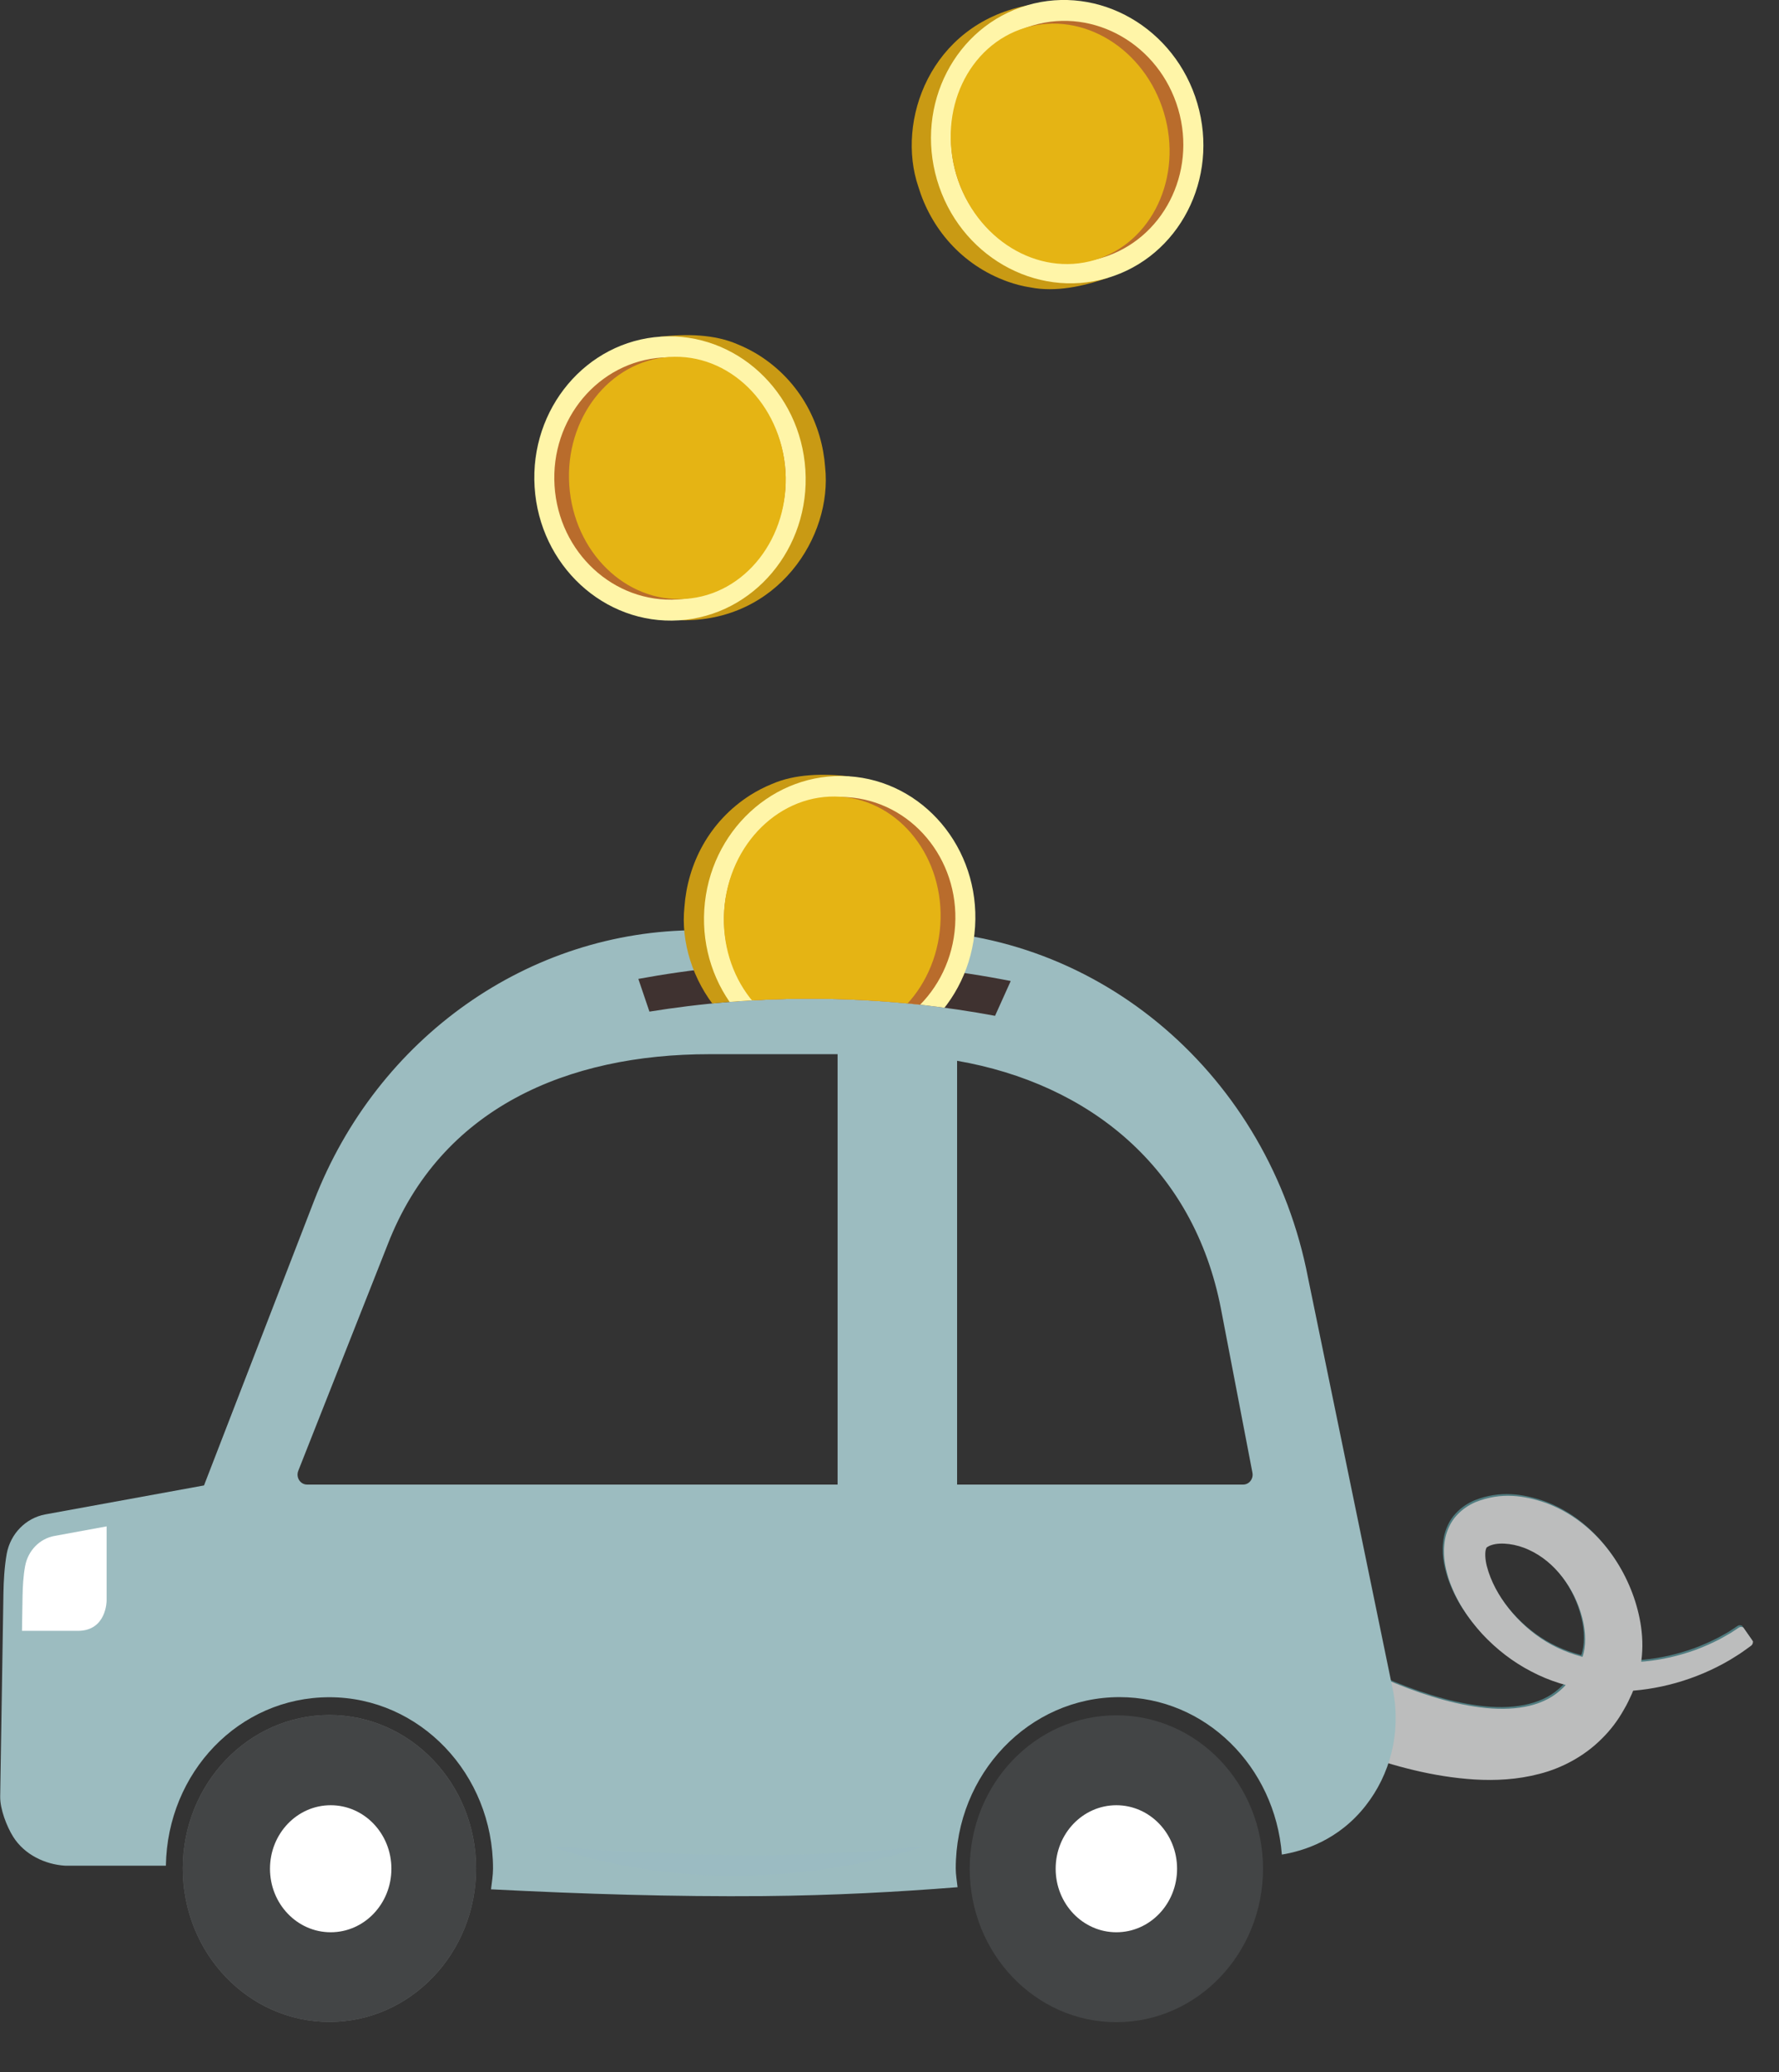 <?xml version="1.0" encoding="UTF-8"?><svg xmlns="http://www.w3.org/2000/svg" width="186.08" height="216.62" xmlns:xlink="http://www.w3.org/1999/xlink" viewBox="0 0 186.08 216.62"><rect x="0" y="0" width="186.08" height="216.62" fill="#333333" stroke="none"/><defs><clipPath id="d"><rect y="78.27" width="186.08" height="138.35" fill="none"/></clipPath><clipPath id="e"><polygon points="145.1 97.24 145.1 150.57 210.71 150.57 210.71 211.39 0 211.39 0 97.24 145.1 97.24" fill="none"/></clipPath><clipPath id="f"><rect x="114.21" y="133.79" width="96.92" height="55.5" fill="none"/></clipPath><clipPath id="g"><rect x="114.21" y="133.79" width="96.92" height="55.5" fill="none"/></clipPath><clipPath id="h"><rect x="161.01" y="86.41" width="69.23" height="60.84" fill="none"/></clipPath><clipPath id="i"><rect x="161.01" y="86.41" width="69.23" height="60.84" fill="none"/></clipPath><clipPath id="j"><rect x="165.54" y="112.67" width="18.19" height="60.84" fill="none"/></clipPath><clipPath id="k"><rect x="165.55" y="112.67" width="18.19" height="60.84" fill="none"/></clipPath><clipPath id="l"><rect x="152.63" y="101.72" width="50.5" height="60.84" fill="none"/></clipPath><clipPath id="m"><rect x="152.63" y="101.72" width="50.5" height="60.84" fill="none"/></clipPath><clipPath id="n"><path d="M66.77,102.33c.24-4.56,1.5-16.23,10.42-24.36,2.49-2.27,6.87-6.26,12.19-5.58,5.7.73,9.06,6.39,11.43,10.4,4.26,7.19,5.03,14.59,4.91,19.76-.55,1.21-1.09,2.43-1.64,3.64-5.03-.94-11.11-1.69-18.02-1.78-6.94-.09-13.06.52-18.13,1.34-.39-1.14-.77-2.28-1.16-3.42Z" fill="none"/></clipPath></defs><g isolation="isolate"><g id="b"><g id="c"><g clip-path="url(#d)"><g clip-path="url(#e)"><path d="M141.83,183.08c3.86,1.36,7.89,2.48,12.27,2.76,2.18.13,4.48.02,6.8-.59,2.32-.59,4.68-1.83,6.52-3.68.93-.91,1.71-1.96,2.32-3.06.33-.54.58-1.11.84-1.67.23-.57.46-1.1.66-1.85.76-2.82.39-5.48-.34-7.8-1.47-4.58-4.8-8.58-9.31-10.25-2.24-.78-4.69-1.17-7.37-.1-.67.29-1.36.71-1.98,1.39-.64.67-1.06,1.65-1.21,2.44-.31,1.64,0,2.95.35,4.13.77,2.34,2.06,4.21,3.53,5.83,1.49,1.61,3.23,2.94,5.13,3.92,3.84,2.03,8.15,2.42,12.17,1.83,2.02-.3,3.99-.86,5.87-1.66.94-.4,1.85-.86,2.74-1.38.43-.28.88-.53,1.3-.83l.63-.45c.19-.17.48-.22.48-.66l-1.02-1.46c-.39-.14-.51.08-.71.19l-.58.38c-.39.25-.8.45-1.2.68-.82.42-1.66.79-2.52,1.11-1.72.62-3.51,1.03-5.31,1.2-3.59.35-7.27-.26-10.25-2.04-2.96-1.78-5.45-4.83-6.25-7.92-.19-.73-.21-1.49-.08-1.82.07-.18.08-.15.13-.18.06-.04.22-.14.45-.21.97-.32,2.59-.12,3.91.51,2.73,1.24,4.8,4.06,5.58,7.14.39,1.51.39,3.03,0,4.08-.07.22-.26.6-.42.95-.19.33-.35.67-.56.96-.39.61-.84,1.14-1.35,1.57-1.96,1.75-5.03,2.19-8.34,1.76-3.31-.42-6.74-1.57-10.08-3.01l-2.79,7.8Z" fill="#507c80"/><g mix-blend-mode="multiply"><g clip-path="url(#f)"><g clip-path="url(#g)"><path d="M141.96,183.26c3.86,1.36,7.89,2.48,12.27,2.76,2.18.13,4.48.02,6.8-.59,2.32-.59,4.68-1.83,6.52-3.68.93-.91,1.71-1.96,2.32-3.06.33-.54.58-1.11.84-1.67.23-.57.46-1.1.66-1.85.76-2.82.39-5.49-.34-7.8-1.47-4.58-4.8-8.58-9.31-10.25-2.24-.78-4.69-1.17-7.37-.1-.67.29-1.36.71-1.98,1.39-.64.67-1.06,1.65-1.21,2.44-.31,1.64,0,2.95.35,4.13.77,2.34,2.06,4.21,3.53,5.83,1.5,1.61,3.23,2.94,5.13,3.92,3.84,2.03,8.15,2.43,12.17,1.83,2.02-.3,3.99-.86,5.87-1.66.94-.4,1.85-.86,2.74-1.38.43-.28.88-.53,1.3-.83l.63-.45c.19-.17.48-.22.48-.66l-1.02-1.46c-.39-.14-.51.08-.71.19l-.58.38c-.39.24-.8.45-1.2.68-.82.42-1.66.79-2.52,1.11-1.72.62-3.51,1.03-5.31,1.2-3.59.35-7.27-.26-10.25-2.04-2.96-1.78-5.45-4.83-6.25-7.92-.19-.73-.21-1.49-.08-1.82.07-.18.08-.15.13-.18.06-.04.22-.14.45-.21.97-.32,2.59-.12,3.91.51,2.73,1.24,4.8,4.06,5.58,7.14.39,1.51.39,3.04,0,4.08-.07.22-.26.6-.42.95-.19.32-.35.67-.56.96-.39.61-.84,1.14-1.35,1.57-1.96,1.75-5.03,2.19-8.34,1.76-3.31-.42-6.74-1.57-10.08-3.01l-2.79,7.8Z" fill="#bcbdbd"/></g></g></g><path d="M87.61,155.19v-44.99s-13.41,0-13.41,0c-14.8,0-28.11,5.58-33.66,19.92l-9.34,23.63c-.27.69.21,1.44.92,1.44h55.5ZM130.03,155.19c.63,0,1.1-.6.97-1.25l-3.28-17.07c-2.87-14.92-13.89-23.6-27.61-25.98v44.3s29.92,0,29.92,0ZM.36,166.52c.02-1.22.1-2.71.34-4.08.39-2.12,2-3.75,4.03-4.13l16.61-3.03,11.51-29.75c6.62-17.1,22.49-28.29,40.14-28.29h21.38c20.62,0,38.38,15.21,42.45,36.35l8.89,43.15c.86,4.47-.34,8.8-2.86,12.01-2.84,3.63-6.53,4.75-8.77,5.12-.72-9.2-8-16.46-16.98-16.46-9.46,0-17.13,8.02-17.13,17.91,0,.67.12,1.31.19,1.96-6.31.5-12.94.86-20.32.93-9.27.08-18.94-.22-28.48-.71.08-.72.21-1.43.21-2.17,0-9.89-7.66-17.91-17.12-17.91s-16.94,7.86-17.1,17.61H6.8c-2.09-.13-4.24-1.15-5.42-3.02C.7,190.92,0,189.12.02,187.8l.34-21.28Z" fill="#9cbcc0"/><path d="M96.62,192.99s-18.63,6.96-39.09,0c0,0,21.66,2.1,39.09,0" fill="#9bbbc2"/><path d="M101.43,195.35c0,8.86,6.87,16.04,15.34,16.04,8.47,0,15.34-7.18,15.34-16.04s-6.86-16.04-15.34-16.04-15.34,7.18-15.34,16.04" fill="#434546"/><path d="M110.42,195.35c0,3.67,2.84,6.64,6.35,6.64s6.35-2.97,6.35-6.64c0-3.67-2.85-6.64-6.35-6.64-3.51,0-6.35,2.97-6.35,6.64" fill="#fff"/><path d="M19.12,195.32c0,8.86,6.86,16.04,15.34,16.04s15.34-7.18,15.34-16.04-6.87-16.04-15.34-16.04c-8.47,0-15.34,7.18-15.34,16.04" fill="#6e7071"/><path d="M19.12,195.32c0,8.86,6.86,16.04,15.34,16.04s15.34-7.18,15.34-16.04-6.87-16.04-15.34-16.04c-8.47,0-15.34,7.18-15.34,16.04" fill="#434546"/><path d="M28.24,195.35c0,3.67,2.84,6.64,6.35,6.64s6.35-2.97,6.35-6.64c0-3.67-2.84-6.64-6.35-6.64s-6.35,2.97-6.35,6.64" fill="#fff"/><g mix-blend-mode="multiply"><g clip-path="url(#h)"><g clip-path="url(#i)"><line x1="165.43" y1="116.84" x2="207.33" y2="116.84" fill="none" stroke="#818485" stroke-linecap="round" stroke-width="1.02"/></g></g></g><g mix-blend-mode="multiply"><g clip-path="url(#j)"><g clip-path="url(#k)"><line x1="167.14" y1="143.09" x2="175.48" y2="143.09" fill="none" stroke="#818485" stroke-linecap="round" stroke-width="1.02"/></g></g></g><g mix-blend-mode="multiply"><g clip-path="url(#l)"><g clip-path="url(#m)"><line x1="157.05" y1="132.14" x2="180.21" y2="132.14" fill="none" stroke="#818485" stroke-linecap="round" stroke-width="1.02"/></g></g></g><path d="M8.14,170.48H2.3s.06-3.67.06-3.67c.02-.93.07-2.07.27-3.11.3-1.61,1.52-2.86,3.07-3.14l5.45-1v7.78s0,3.14-3,3.14" fill="#fff"/></g><path d="M66.77,102.33c5.27-.97,11.74-1.75,19.12-1.73,7.7.02,14.41.88,19.83,1.95-.55,1.21-1.09,2.43-1.64,3.64-5.03-.94-11.11-1.69-18.02-1.78-6.94-.09-13.06.52-18.13,1.34-.39-1.14-.77-2.28-1.16-3.42Z" fill="#3f3230"/><g clip-path="url(#n)"><path d="M71.59,94.82c.32-4.44,2.53-8.93,6.9-11.71h0c.7-.44,1.45-.83,2.24-1.15h0c2.44-1.07,5.38-1.11,8.14-.8l-2.1,29.64c-10.26.22-15.95-8.78-15.18-15.98Z" fill="#c99a14"/><ellipse cx="87.82" cy="95.98" rx="14.86" ry="14.19" transform="translate(-13.49 177.58) rotate(-86.39)" fill="#fff5a8"/><ellipse cx="87.82" cy="95.98" rx="12.67" ry="12.1" transform="translate(-13.49 177.58) rotate(-86.39)" fill="#b96c2c"/><ellipse cx="87.05" cy="95.92" rx="12.67" ry="11.33" transform="translate(-14.54 176.29) rotate(-86.12)" fill="#e5b414"/></g></g><path d="M86.31,48.86c-.32-4.44-2.53-8.93-6.9-11.71h0c-.7-.44-1.45-.83-2.24-1.15h0c-2.44-1.07-5.38-1.11-8.14-.8l2.1,29.64c10.26.22,15.95-8.78,15.18-15.98Z" fill="#c99a14"/><ellipse cx="70.08" cy="50.02" rx="14.19" ry="14.86" transform="translate(-3.01 4.51) rotate(-3.61)" fill="#fff5a8"/><ellipse cx="70.08" cy="50.02" rx="12.1" ry="12.67" transform="translate(-3.01 4.51) rotate(-3.61)" fill="#b96c2c"/><ellipse cx="70.85" cy="49.97" rx="11.33" ry="12.67" transform="translate(-3.22 4.9) rotate(-3.88)" fill="#e5b414"/><path d="M96.06,19.53c1.29,4.26,4.45,8.15,9.32,9.9h0c.78.28,1.59.49,2.43.62h0c2.61.51,5.49-.11,8.11-1.02L107.33.59c-10.06,2.05-13.62,12.08-11.27,18.94Z" fill="#c99a14"/><ellipse cx="111.63" cy="14.81" rx="14.19" ry="14.86" transform="translate(.35 32.08) rotate(-16.38)" fill="#fff5a8"/><ellipse cx="111.63" cy="14.81" rx="12.1" ry="12.67" transform="translate(.35 32.08) rotate(-16.38)" fill="#b96c2c"/><ellipse cx="110.89" cy="15.03" rx="11.33" ry="12.67" transform="translate(.34 32.39) rotate(-16.64)" fill="#e5b414"/></g></g></g></svg>